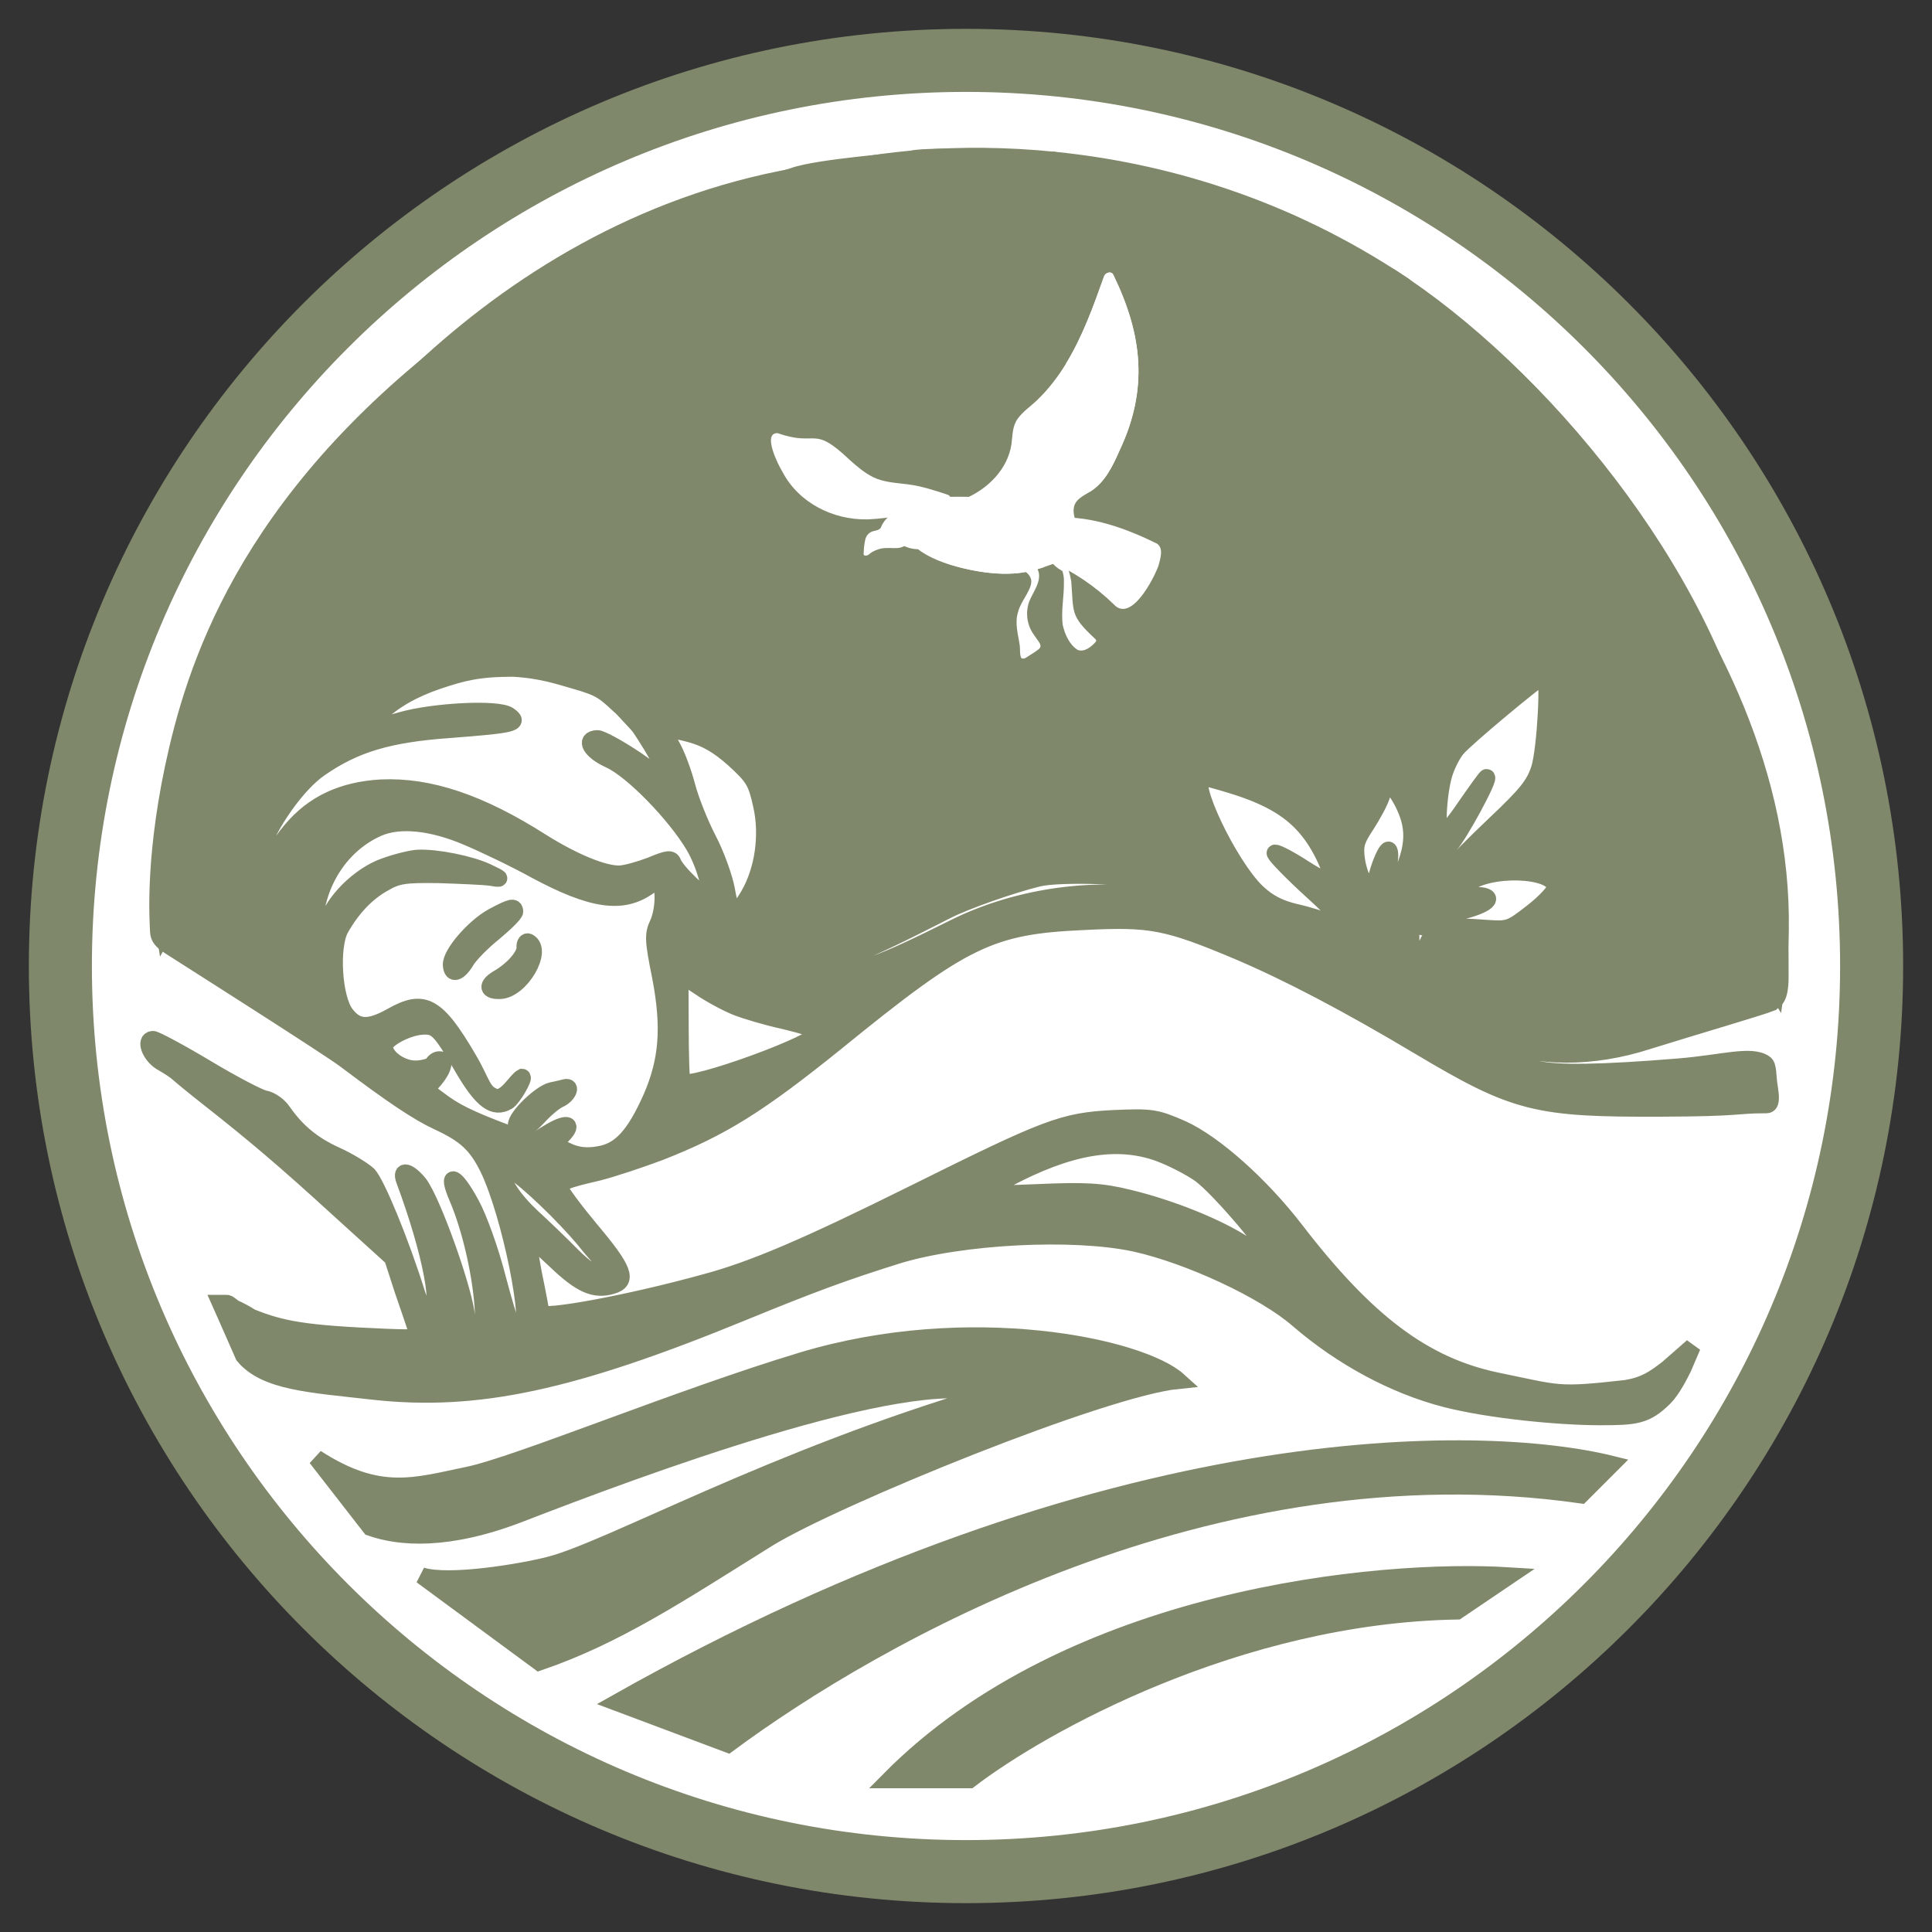 <?xml version="1.0" encoding="UTF-8"?> <svg xmlns="http://www.w3.org/2000/svg" width="52" height="52" viewBox="0 0 52 52" fill="none"><rect x="0" y="0" width="52" height="52" fill="#333333" stroke="none"/><circle cx="26" cy="26" r="25" fill="white"></circle><path fill-rule="evenodd" clip-rule="evenodd" d="M26 51C39.807 51 51 39.807 51 26C51 12.193 39.807 1 26 1C12.193 1 1 12.193 1 26C1 39.807 12.193 51 26 51ZM26 49.75C39.117 49.75 49.75 39.117 49.75 26C49.75 12.883 39.117 2.25 26 2.25C12.883 2.25 2.25 12.883 2.25 26C2.25 39.117 12.883 49.75 26 49.75Z" fill="#7F886A"></path><path d="M6.72 15.95C4.287 19.383 4.178 23.463 4.428 25.075L7.678 19.283L14.553 15.95L19.845 17.616L25.512 21.283L33.136 18.325L41.553 16.366L47.803 26.616C48.97 18.15 41.437 10.841 37.776 7.68C31.25 3.292 24.417 4.125 22.625 4.575C13.925 5.508 8.428 12.547 6.72 15.95Z" fill="#7F886A"></path><path d="M42.553 40.241C32.595 38.825 23.512 44.047 19.595 46.95L16.595 45.825C29.895 38.325 39.914 38.547 43.386 39.408L42.553 40.241Z" fill="#7F886A"></path><path d="M39.22 43.366C33.32 43.466 28.012 46.436 26.095 47.908H23.928C28.795 42.975 37.095 42.186 40.636 42.408L39.22 43.366Z" fill="#7F886A"></path><path d="M24.553 4.283C24.521 4.318 22.012 4.491 21.345 4.741C16.762 6.158 15.553 6.908 13.553 8.283C7.121 12.705 5.44 17.336 4.777 20.145C4.114 22.955 4.248 24.764 4.262 25.075C4.268 25.219 4.337 25.326 4.566 25.471C4.956 25.721 8.919 28.235 9.311 28.541C10.577 29.496 11.253 29.944 11.775 30.188C12.525 30.533 12.826 30.808 13.145 31.462C13.733 32.692 14.346 35.712 14.044 35.926C13.871 36.034 13.759 35.772 13.386 34.376C13.197 33.639 12.88 32.764 12.687 32.416C12.262 31.623 11.99 31.502 12.312 32.244C12.672 33.084 12.963 34.384 13.005 35.327L13.033 36.194L12.81 35.937C12.682 35.798 12.573 35.602 12.568 35.491C12.539 34.836 11.648 32.329 11.283 31.856C11.012 31.523 10.775 31.456 10.877 31.752C11.61 33.721 11.917 35.353 11.561 35.369C11.461 35.374 11.341 35.168 11.226 34.828C10.785 33.413 10.137 31.852 9.915 31.617C9.776 31.489 9.375 31.24 9.035 31.089C8.411 30.805 7.983 30.446 7.615 29.917C7.508 29.755 7.289 29.598 7.121 29.572C6.953 29.535 6.235 29.156 5.527 28.731C4.818 28.307 4.18 27.968 4.114 27.971C3.881 27.982 4.033 28.398 4.33 28.584C4.513 28.688 4.707 28.812 4.777 28.876C4.846 28.94 5.227 29.256 5.631 29.572C6.876 30.551 7.708 31.259 9.157 32.585L10.56 33.857L10.844 34.734C11.01 35.216 11.176 35.698 11.214 35.819C11.29 36.015 11.234 36.018 10.41 35.988C8.204 35.897 7.595 35.783 6.762 35.45C6.428 35.241 6.327 35.222 6.288 35.192C6.137 35.075 6.137 35.075 6.095 35.075C5.97 35.075 5.97 35.075 5.928 35.075L6.095 35.45L6.553 36.491C7.137 37.2 8.353 37.258 10.041 37.45C12.836 37.759 15.392 37.212 20.012 35.315C21.901 34.542 22.733 34.238 24.137 33.797C25.86 33.264 28.889 33.107 30.551 33.467C32.011 33.791 34.044 34.735 34.947 35.529C36.115 36.533 37.517 37.294 38.912 37.654C40.094 37.958 41.97 38.137 43.06 38.137C44.013 38.137 44.303 38.116 44.803 37.616C45.011 37.408 45.22 36.991 45.303 36.825L45.553 36.241L44.886 36.825C44.511 37.116 44.261 37.283 43.761 37.366C41.886 37.575 42.001 37.514 40.261 37.158C38.319 36.744 36.785 35.591 34.873 33.107C33.94 31.892 32.689 30.78 31.826 30.385C31.112 30.072 31 30.055 29.956 30.101C28.602 30.172 28.187 30.335 24.596 32.119C21.691 33.561 20.272 34.169 18.975 34.516C16.91 35.087 14.571 35.513 14.563 35.336C14.56 35.28 14.473 34.806 14.36 34.266C14.258 33.737 14.206 33.305 14.228 33.304C14.261 33.303 14.585 33.589 14.945 33.928C15.631 34.587 16.005 34.749 16.477 34.605C16.916 34.475 16.802 34.168 15.909 33.107C15.463 32.571 15.085 32.065 15.081 31.987C15.074 31.821 15.171 31.772 16.118 31.552C16.481 31.458 17.227 31.213 17.762 31.011C19.424 30.359 20.409 29.748 22.524 28.041C25.937 25.264 26.656 24.921 29.164 24.809C30.973 24.717 31.399 24.798 33.315 25.603C34.664 26.177 36.235 26.996 38.212 28.176C40.783 29.708 41.345 29.849 44.737 29.832C46.872 29.826 46.72 29.741 47.495 29.741C47.595 29.741 47.708 29.768 47.63 29.282C47.571 28.951 47.61 28.689 47.495 28.616C47.128 28.366 46.373 28.613 45.187 28.711C43.104 28.881 41.926 28.901 41.353 28.77C39.982 28.453 38.756 27.651 38.259 26.728C37.944 26.142 37.879 24.688 38.143 24.12C38.294 23.779 38.835 22.943 39.027 22.746C39.271 22.49 40.124 20.917 40.013 20.922C39.991 20.923 39.729 21.291 39.426 21.727C39.124 22.174 38.838 22.509 38.792 22.478C38.644 22.396 38.725 21.224 38.894 20.761C38.973 20.535 39.116 20.261 39.222 20.145C39.422 19.892 41.471 18.188 41.571 18.183C41.704 18.177 41.592 20.151 41.437 20.67C41.301 21.109 41.09 21.375 40.236 22.18C39.041 23.312 38.555 23.89 38.366 24.399C38.168 24.942 38.196 25.063 38.487 24.861C38.616 24.766 39.032 24.603 39.417 24.508C40.12 24.321 40.266 24.092 39.688 24.095C39.165 24.096 39.153 24.086 39.464 23.816C40.042 23.323 41.835 23.377 41.858 23.887C41.862 23.976 41.586 24.278 41.253 24.537C40.651 25.009 40.607 25.022 40.016 24.982C38.989 24.905 38.78 24.936 38.546 25.192C37.931 25.864 38.87 27.468 40.218 28.02C41.352 28.492 42.853 28.503 44.334 28.026C45.705 27.598 47.405 27.104 47.678 26.991C47.75 26.917 47.917 26.917 47.917 26.292C47.917 24.667 47.886 23.366 47.761 23.158C47.47 22.033 47.495 21.727 47.011 20.491C45.886 15.408 41.437 10.033 37.428 7.45C36.877 7.318 35.428 6.366 35.053 6.158C33.628 5.366 29.048 4.394 28.5 4.575C28.292 4.651 28.179 4.404 28.22 4.325C28.762 4.283 27.658 4.321 27.512 4.283C27.186 4.209 24.638 4.19 24.553 4.283ZM13.803 17.991C14.595 18.033 15.087 18.214 15.47 18.32C16.213 18.531 16.262 18.616 16.762 19.075C17.22 19.575 17.148 19.46 17.363 19.796C17.59 20.142 17.819 20.554 17.871 20.718C17.951 21.015 17.917 21.006 17.114 20.441C16.644 20.128 16.176 19.871 16.076 19.875C15.71 19.892 15.891 20.217 16.402 20.45C17.015 20.723 18.192 21.939 18.686 22.784C18.963 23.261 19.188 24.052 19.069 24.135C18.971 24.195 18.205 23.462 18.116 23.221C18.066 23.09 17.966 23.105 17.519 23.292C17.223 23.405 16.85 23.511 16.683 23.518C16.262 23.537 15.435 23.196 14.576 22.656C12.928 21.606 11.562 21.144 10.263 21.202C9.22 21.26 8.425 21.629 7.823 22.356C7.179 23.13 7.016 23.704 7.068 24.881L7.113 25.891L6.927 25.455C6.691 24.898 6.719 23.785 6.993 22.949C7.247 22.171 8.001 21.103 8.605 20.686C9.543 20.033 10.454 19.759 12.084 19.642C13.824 19.509 14.012 19.467 13.69 19.247C13.392 19.049 11.672 19.137 10.794 19.388C9.838 19.664 9.76 19.645 10.176 19.248C10.614 18.84 11.123 18.55 11.803 18.32C12.428 18.114 12.845 17.991 13.803 17.991ZM19.749 20.435C20.283 20.922 20.355 21.042 20.494 21.68C20.675 22.484 20.539 23.425 20.146 24.098C19.794 24.692 19.682 24.664 19.562 23.969C19.502 23.627 19.274 22.992 19.055 22.579C18.836 22.155 18.585 21.521 18.491 21.158C18.397 20.795 18.221 20.325 18.1 20.108C17.979 19.891 17.903 19.683 17.924 19.66C17.956 19.625 18.247 19.667 18.562 19.753C18.99 19.868 19.321 20.053 19.749 20.435ZM33.228 21.158C34.187 21.46 34.793 21.822 35.229 22.381C35.582 22.821 35.929 23.607 35.823 23.734C35.791 23.768 35.462 23.605 35.106 23.376C34.74 23.137 34.387 22.952 34.32 22.955C34.265 22.958 34.615 23.331 35.114 23.799C36.308 24.88 36.499 25.183 35.806 24.835C35.636 24.765 35.218 24.628 34.881 24.554C34.443 24.451 34.136 24.298 33.834 24.011C33.078 23.289 31.962 20.947 32.384 20.928C32.439 20.926 32.822 21.031 33.228 21.158ZM12.58 22.534C13.033 22.725 13.863 23.121 14.422 23.43C15.937 24.241 16.754 24.361 17.455 23.862C17.573 23.768 17.716 23.728 17.751 23.771C17.89 23.898 17.862 24.512 17.71 24.852C17.568 25.147 17.575 25.303 17.775 26.295C18.035 27.651 17.964 28.544 17.53 29.542C17.075 30.564 16.693 30.981 16.119 31.073C15.788 31.133 15.52 31.1 15.27 30.978L14.895 30.805L15.14 30.561C15.47 30.224 15.235 30.19 14.737 30.501L14.325 30.753L13.635 30.494C12.583 30.096 12.23 29.912 11.827 29.607L11.459 29.335L11.703 29.057C11.946 28.768 12.001 28.51 11.823 28.518C11.757 28.52 11.681 28.568 11.651 28.637C11.62 28.694 11.423 28.758 11.212 28.767C10.823 28.785 10.364 28.471 10.351 28.172C10.342 27.983 10.94 27.656 11.35 27.627C11.749 27.598 11.842 27.694 12.456 28.745C12.974 29.634 13.296 29.864 13.664 29.648C13.805 29.564 14.136 28.991 14.053 28.991C13.893 29.075 13.636 29.575 13.345 29.533C12.97 29.408 12.997 29.155 12.613 28.505C11.758 27.041 11.405 26.857 10.537 27.351C9.929 27.69 9.606 27.682 9.311 27.295C8.981 26.876 8.897 25.489 9.164 24.999C9.473 24.451 9.866 24.034 10.322 23.78C10.691 23.563 10.878 23.532 11.813 23.546C12.392 23.565 13.028 23.592 13.207 23.618C13.52 23.671 13.52 23.66 13.111 23.466C12.657 23.253 11.748 23.071 11.248 23.093C11.082 23.101 10.685 23.196 10.368 23.311C9.689 23.541 8.943 24.275 8.802 24.86C8.756 25.073 8.653 25.267 8.566 25.304C8.456 25.342 8.43 25.243 8.475 24.763C8.571 23.657 9.239 22.694 10.189 22.284C10.767 22.036 11.639 22.131 12.58 22.534ZM37.776 21.645C38.12 22.352 38.066 22.911 37.534 23.935C37.134 24.698 37.107 24.833 37.166 25.409C37.204 25.763 37.217 26.052 37.206 26.052C37.194 26.053 37.11 25.912 37.014 25.738C36.808 25.369 36.859 24.777 37.132 24.154C37.344 23.677 37.478 22.937 37.375 22.875C37.33 22.855 37.207 23.094 37.109 23.398C36.965 23.905 36.923 23.951 36.772 23.814C36.668 23.729 36.566 23.434 36.521 23.18C36.458 22.76 36.497 22.625 36.778 22.201C36.955 21.926 37.14 21.584 37.188 21.426C37.326 21.02 37.496 21.09 37.776 21.645ZM31.319 23.745C32.274 23.947 33.657 24.531 34.595 25.123C35.339 25.59 35.304 25.57 35.241 25.65C35.209 25.685 34.96 25.585 34.687 25.441C33.65 24.887 32.338 24.389 31.428 24.196C29.587 23.811 27.409 24.108 25.69 24.964C23.634 25.989 23.141 26.167 22.022 26.261C21.102 26.336 20.846 26.325 20.326 26.137C19.998 26.018 19.634 25.834 19.517 25.717C19.261 25.45 19.306 25.459 20.098 25.769C20.608 25.968 20.932 26.01 21.565 25.982C22.564 25.937 23.056 25.748 25.492 24.505C25.992 24.249 27.229 23.816 27.945 23.64C28.517 23.503 30.466 23.561 31.319 23.745ZM41.905 24.942C41.919 25.242 41.404 25.595 41.053 25.7C40.636 25.783 40.636 25.575 41.095 25.45C41.269 25.402 41.345 25.409 41.553 25.192C41.761 24.975 41.674 24.741 41.785 24.736C41.851 24.733 41.9 24.831 41.905 24.942ZM19.813 27.105C20.062 27.205 20.648 27.379 21.12 27.481C21.592 27.593 21.998 27.72 22.012 27.786C22.09 28.038 18.566 29.318 18.368 29.116C18.333 29.084 18.315 28.429 18.313 27.65L18.306 26.227L18.832 26.57C19.119 26.769 19.564 27.005 19.813 27.105ZM14.717 32.304C15.042 32.612 15.486 33.081 15.709 33.349C15.921 33.618 16.167 33.896 16.248 33.971C16.457 34.172 16.44 34.273 16.174 34.296C16.019 34.314 15.756 34.148 15.395 33.786C15.103 33.488 14.615 33.02 14.325 32.755C13.815 32.277 13.517 31.823 13.502 31.49C13.491 31.257 13.939 31.56 14.717 32.304ZM31.188 31.036C31.538 31.165 32.039 31.421 32.303 31.609C32.821 31.986 34.335 33.776 34.182 33.839C34.128 33.864 33.832 33.71 33.523 33.512C32.801 33.033 31.509 32.512 30.374 32.24C29.643 32.061 29.208 32.036 27.898 32.095L26.3 32.155L27.093 31.741C28.777 30.843 30.058 30.63 31.188 31.036Z" fill="#7F886A"></path><path d="M13.254 24.672C12.754 24.95 12.13 25.668 12.143 25.967C12.156 26.256 12.343 26.203 12.55 25.86C12.643 25.701 12.984 25.352 13.295 25.104C13.606 24.846 13.862 24.59 13.859 24.534C13.852 24.379 13.753 24.405 13.254 24.672Z" fill="#7F886A"></path><path d="M14.125 25.501C14.135 25.723 13.806 26.094 13.416 26.322C13.08 26.515 13.11 26.681 13.465 26.665C14.02 26.64 14.64 25.578 14.229 25.352C14.172 25.321 14.119 25.379 14.125 25.501Z" fill="#7F886A"></path><path d="M14.852 29.35C14.544 29.42 13.883 30.061 13.893 30.283C13.904 30.527 14.155 30.427 14.495 30.056C14.675 29.859 14.921 29.648 15.063 29.586C15.281 29.487 15.403 29.226 15.216 29.267C15.161 29.281 15.007 29.321 14.852 29.35Z" fill="#7F886A"></path><path d="M20.678 41.408C18.278 42.908 16.581 44.033 14.511 44.741L11.345 42.408C12.078 42.641 14.053 42.311 14.803 42.116C16.428 41.695 20.803 39.241 26.595 37.533C24.428 36.8 17.095 39.547 14.011 40.741C12.053 41.5 10.761 41.394 9.97 41.116L8.512 39.241C10.211 40.341 11.178 39.991 12.595 39.7C13.919 39.427 18.275 37.616 21.595 36.616C26.095 35.261 30.706 36.241 31.72 37.158C29.686 37.358 22.498 40.297 20.678 41.408Z" fill="#7F886A"></path><path fill-rule="evenodd" clip-rule="evenodd" d="M26 51C39.807 51 51 39.807 51 26C51 12.193 39.807 1 26 1C12.193 1 1 12.193 1 26C1 39.807 12.193 51 26 51ZM26 49.75C39.117 49.75 49.75 39.117 49.75 26C49.75 12.883 39.117 2.25 26 2.25C12.883 2.25 2.25 12.883 2.25 26C2.25 39.117 12.883 49.75 26 49.75Z" stroke="#7F886A" stroke-width="0.447"></path><path d="M6.72 15.95C4.287 19.383 4.178 23.463 4.428 25.075L7.678 19.283L14.553 15.95L19.845 17.616L25.512 21.283L33.136 18.325L41.553 16.366L47.803 26.616C48.97 18.15 41.437 10.841 37.776 7.68C31.25 3.292 24.417 4.125 22.625 4.575C13.925 5.508 8.428 12.547 6.72 15.95Z" stroke="#7F886A" stroke-width="0.447"></path><path d="M42.553 40.241C32.595 38.825 23.512 44.047 19.595 46.95L16.595 45.825C29.895 38.325 39.914 38.547 43.386 39.408L42.553 40.241Z" stroke="#7F886A" stroke-width="0.447"></path><path d="M39.22 43.366C33.32 43.466 28.012 46.436 26.095 47.908H23.928C28.795 42.975 37.095 42.186 40.636 42.408L39.22 43.366Z" stroke="#7F886A" stroke-width="0.447"></path><path d="M24.553 4.283C24.521 4.318 22.012 4.491 21.345 4.741C16.762 6.158 15.553 6.908 13.553 8.283C7.121 12.705 5.44 17.336 4.777 20.145C4.114 22.955 4.248 24.764 4.262 25.075C4.268 25.219 4.337 25.326 4.566 25.471C4.956 25.721 8.919 28.235 9.311 28.541C10.577 29.496 11.253 29.944 11.775 30.188C12.525 30.533 12.826 30.808 13.145 31.462C13.733 32.692 14.346 35.712 14.044 35.926C13.871 36.034 13.759 35.772 13.386 34.376C13.197 33.639 12.88 32.764 12.687 32.416C12.262 31.623 11.99 31.502 12.312 32.244C12.672 33.084 12.963 34.384 13.005 35.327L13.033 36.194L12.81 35.937C12.682 35.798 12.573 35.602 12.568 35.491C12.539 34.836 11.648 32.329 11.283 31.856C11.012 31.523 10.775 31.456 10.877 31.752C11.61 33.721 11.917 35.353 11.561 35.369C11.461 35.374 11.341 35.168 11.226 34.828C10.785 33.413 10.137 31.852 9.915 31.617C9.776 31.489 9.375 31.24 9.035 31.089C8.411 30.805 7.983 30.446 7.615 29.917C7.508 29.755 7.289 29.598 7.121 29.572C6.953 29.535 6.235 29.156 5.527 28.731C4.818 28.307 4.18 27.968 4.114 27.971C3.881 27.982 4.033 28.398 4.33 28.584C4.513 28.688 4.707 28.812 4.777 28.876C4.846 28.94 5.227 29.256 5.631 29.572C6.876 30.551 7.708 31.259 9.157 32.585L10.56 33.857L10.844 34.734C11.01 35.216 11.176 35.698 11.214 35.819C11.29 36.015 11.234 36.018 10.41 35.988C8.204 35.897 7.595 35.783 6.762 35.45C6.428 35.241 6.327 35.222 6.288 35.192C6.137 35.075 6.137 35.075 6.095 35.075C5.97 35.075 5.97 35.075 5.928 35.075L6.095 35.45L6.553 36.491C7.137 37.2 8.353 37.258 10.041 37.45C12.836 37.759 15.392 37.212 20.012 35.315C21.901 34.542 22.733 34.238 24.137 33.797C25.86 33.264 28.889 33.107 30.551 33.467C32.011 33.791 34.044 34.735 34.947 35.529C36.115 36.533 37.517 37.294 38.912 37.654C40.094 37.958 41.97 38.137 43.06 38.137C44.013 38.137 44.303 38.116 44.803 37.616C45.011 37.408 45.22 36.991 45.303 36.825L45.553 36.241L44.886 36.825C44.511 37.116 44.261 37.283 43.761 37.366C41.886 37.575 42.001 37.514 40.261 37.158C38.319 36.744 36.785 35.591 34.873 33.107C33.94 31.892 32.689 30.78 31.826 30.385C31.112 30.072 31 30.055 29.956 30.101C28.602 30.172 28.187 30.335 24.596 32.119C21.691 33.561 20.272 34.169 18.975 34.516C16.91 35.087 14.571 35.513 14.563 35.336C14.56 35.28 14.473 34.806 14.36 34.266C14.258 33.737 14.206 33.305 14.228 33.304C14.261 33.303 14.585 33.589 14.945 33.928C15.631 34.587 16.005 34.749 16.477 34.605C16.916 34.475 16.802 34.168 15.909 33.107C15.463 32.571 15.085 32.065 15.081 31.987C15.074 31.821 15.171 31.772 16.118 31.552C16.481 31.458 17.227 31.213 17.762 31.011C19.424 30.359 20.409 29.748 22.524 28.041C25.937 25.264 26.656 24.921 29.164 24.809C30.973 24.717 31.399 24.798 33.315 25.603C34.664 26.177 36.235 26.996 38.212 28.176C40.783 29.708 41.345 29.849 44.737 29.832C46.872 29.826 46.72 29.741 47.495 29.741C47.595 29.741 47.708 29.768 47.63 29.282C47.571 28.951 47.61 28.689 47.495 28.616C47.128 28.366 46.373 28.613 45.187 28.711C43.104 28.881 41.926 28.901 41.353 28.77C39.982 28.453 38.756 27.651 38.259 26.728C37.944 26.142 37.879 24.688 38.143 24.12C38.294 23.779 38.835 22.943 39.027 22.746C39.271 22.49 40.124 20.917 40.013 20.922C39.991 20.923 39.729 21.291 39.426 21.727C39.124 22.174 38.838 22.509 38.792 22.478C38.644 22.396 38.725 21.224 38.894 20.761C38.973 20.535 39.116 20.261 39.222 20.145C39.422 19.892 41.471 18.188 41.571 18.183C41.704 18.177 41.592 20.151 41.437 20.67C41.301 21.109 41.09 21.375 40.236 22.18C39.041 23.312 38.555 23.89 38.366 24.399C38.168 24.942 38.196 25.063 38.487 24.861C38.616 24.766 39.032 24.603 39.417 24.508C40.12 24.321 40.266 24.092 39.688 24.095C39.165 24.096 39.153 24.086 39.464 23.816C40.042 23.323 41.835 23.377 41.858 23.887C41.862 23.976 41.586 24.278 41.253 24.537C40.651 25.009 40.607 25.022 40.016 24.982C38.989 24.905 38.78 24.936 38.546 25.192C37.931 25.864 38.87 27.468 40.218 28.02C41.352 28.492 42.853 28.503 44.334 28.026C45.705 27.598 47.405 27.104 47.678 26.991C47.75 26.917 47.917 26.917 47.917 26.292C47.917 24.667 47.886 23.366 47.761 23.158C47.47 22.033 47.495 21.727 47.011 20.491C45.886 15.408 41.437 10.033 37.428 7.45C36.877 7.318 35.428 6.366 35.053 6.158C33.628 5.366 29.048 4.394 28.5 4.575C28.292 4.651 28.179 4.404 28.22 4.325C28.762 4.283 27.658 4.321 27.512 4.283C27.186 4.209 24.638 4.19 24.553 4.283ZM13.803 17.991C14.595 18.033 15.087 18.214 15.47 18.32C16.213 18.531 16.262 18.616 16.762 19.075C17.22 19.575 17.148 19.46 17.363 19.796C17.59 20.142 17.819 20.554 17.871 20.718C17.951 21.015 17.917 21.006 17.114 20.441C16.644 20.128 16.176 19.871 16.076 19.875C15.71 19.892 15.891 20.217 16.402 20.45C17.015 20.723 18.192 21.939 18.686 22.784C18.963 23.261 19.188 24.052 19.069 24.135C18.971 24.195 18.205 23.462 18.116 23.221C18.066 23.09 17.966 23.105 17.519 23.292C17.223 23.405 16.85 23.511 16.683 23.518C16.262 23.537 15.435 23.196 14.576 22.656C12.928 21.606 11.562 21.144 10.263 21.202C9.22 21.26 8.425 21.629 7.823 22.356C7.179 23.13 7.016 23.704 7.068 24.881L7.113 25.891L6.927 25.455C6.691 24.898 6.719 23.785 6.993 22.949C7.247 22.171 8.001 21.103 8.605 20.686C9.543 20.033 10.454 19.759 12.084 19.642C13.824 19.509 14.012 19.467 13.69 19.247C13.392 19.049 11.672 19.137 10.794 19.388C9.838 19.664 9.76 19.645 10.176 19.248C10.614 18.84 11.123 18.55 11.803 18.32C12.428 18.114 12.845 17.991 13.803 17.991ZM19.749 20.435C20.283 20.922 20.355 21.042 20.494 21.68C20.675 22.484 20.539 23.425 20.146 24.098C19.794 24.692 19.682 24.664 19.562 23.969C19.502 23.627 19.274 22.992 19.055 22.579C18.836 22.155 18.585 21.521 18.491 21.158C18.397 20.795 18.221 20.325 18.1 20.108C17.979 19.891 17.903 19.683 17.924 19.66C17.956 19.625 18.247 19.667 18.562 19.753C18.99 19.868 19.321 20.053 19.749 20.435ZM33.228 21.158C34.187 21.46 34.793 21.822 35.229 22.381C35.582 22.821 35.929 23.607 35.823 23.734C35.791 23.768 35.462 23.605 35.106 23.376C34.74 23.137 34.387 22.952 34.32 22.955C34.265 22.958 34.615 23.331 35.114 23.799C36.308 24.88 36.499 25.183 35.806 24.835C35.636 24.765 35.218 24.628 34.881 24.554C34.443 24.451 34.136 24.298 33.834 24.011C33.078 23.289 31.962 20.947 32.384 20.928C32.439 20.926 32.822 21.031 33.228 21.158ZM12.58 22.534C13.033 22.725 13.863 23.121 14.422 23.43C15.937 24.241 16.754 24.361 17.455 23.862C17.573 23.768 17.716 23.728 17.751 23.771C17.89 23.898 17.862 24.512 17.71 24.852C17.568 25.147 17.575 25.303 17.775 26.295C18.035 27.651 17.964 28.544 17.53 29.542C17.075 30.564 16.693 30.981 16.119 31.073C15.788 31.133 15.52 31.1 15.27 30.978L14.895 30.805L15.14 30.561C15.47 30.224 15.235 30.19 14.737 30.501L14.325 30.753L13.635 30.494C12.583 30.096 12.23 29.912 11.827 29.607L11.459 29.335L11.703 29.057C11.946 28.768 12.001 28.51 11.823 28.518C11.757 28.52 11.681 28.568 11.651 28.637C11.62 28.694 11.423 28.758 11.212 28.767C10.823 28.785 10.364 28.471 10.351 28.172C10.342 27.983 10.94 27.656 11.35 27.627C11.749 27.598 11.842 27.694 12.456 28.745C12.974 29.634 13.296 29.864 13.664 29.648C13.805 29.564 14.136 28.991 14.053 28.991C13.893 29.075 13.636 29.575 13.345 29.533C12.97 29.408 12.997 29.155 12.613 28.505C11.758 27.041 11.405 26.857 10.537 27.351C9.929 27.69 9.606 27.682 9.311 27.295C8.981 26.876 8.897 25.489 9.164 24.999C9.473 24.451 9.866 24.034 10.322 23.78C10.691 23.563 10.878 23.532 11.813 23.546C12.392 23.565 13.028 23.592 13.207 23.618C13.52 23.671 13.52 23.66 13.111 23.466C12.657 23.253 11.748 23.071 11.248 23.093C11.082 23.101 10.685 23.196 10.368 23.311C9.689 23.541 8.943 24.275 8.802 24.86C8.756 25.073 8.653 25.267 8.566 25.304C8.456 25.342 8.43 25.243 8.475 24.763C8.571 23.657 9.239 22.694 10.189 22.284C10.767 22.036 11.639 22.131 12.58 22.534ZM37.776 21.645C38.12 22.352 38.066 22.911 37.534 23.935C37.134 24.698 37.107 24.833 37.166 25.409C37.204 25.763 37.217 26.052 37.206 26.052C37.194 26.053 37.11 25.912 37.014 25.738C36.808 25.369 36.859 24.777 37.132 24.154C37.344 23.677 37.478 22.937 37.375 22.875C37.33 22.855 37.207 23.094 37.109 23.398C36.965 23.905 36.923 23.951 36.772 23.814C36.668 23.729 36.566 23.434 36.521 23.18C36.458 22.76 36.497 22.625 36.778 22.201C36.955 21.926 37.14 21.584 37.188 21.426C37.326 21.02 37.496 21.09 37.776 21.645ZM31.319 23.745C32.274 23.947 33.657 24.531 34.595 25.123C35.339 25.59 35.304 25.57 35.241 25.65C35.209 25.685 34.96 25.585 34.687 25.441C33.65 24.887 32.338 24.389 31.428 24.196C29.587 23.811 27.409 24.108 25.69 24.964C23.634 25.989 23.141 26.167 22.022 26.261C21.102 26.336 20.846 26.325 20.326 26.137C19.998 26.018 19.634 25.834 19.517 25.717C19.261 25.45 19.306 25.459 20.098 25.769C20.608 25.968 20.932 26.01 21.565 25.982C22.564 25.937 23.056 25.748 25.492 24.505C25.992 24.249 27.229 23.816 27.945 23.64C28.517 23.503 30.466 23.561 31.319 23.745ZM41.905 24.942C41.919 25.242 41.404 25.595 41.053 25.7C40.636 25.783 40.636 25.575 41.095 25.45C41.269 25.402 41.345 25.409 41.553 25.192C41.761 24.975 41.674 24.741 41.785 24.736C41.851 24.733 41.9 24.831 41.905 24.942ZM19.813 27.105C20.062 27.205 20.648 27.379 21.12 27.481C21.592 27.593 21.998 27.72 22.012 27.786C22.09 28.038 18.566 29.318 18.368 29.116C18.333 29.084 18.315 28.429 18.313 27.65L18.306 26.227L18.832 26.57C19.119 26.769 19.564 27.005 19.813 27.105ZM14.717 32.304C15.042 32.612 15.486 33.081 15.709 33.349C15.921 33.618 16.167 33.896 16.248 33.971C16.457 34.172 16.44 34.273 16.174 34.296C16.019 34.314 15.756 34.148 15.395 33.786C15.103 33.488 14.615 33.02 14.325 32.755C13.815 32.277 13.517 31.823 13.502 31.49C13.491 31.257 13.939 31.56 14.717 32.304ZM31.188 31.036C31.538 31.165 32.039 31.421 32.303 31.609C32.821 31.986 34.335 33.776 34.182 33.839C34.128 33.864 33.832 33.71 33.523 33.512C32.801 33.033 31.509 32.512 30.374 32.24C29.643 32.061 29.208 32.036 27.898 32.095L26.3 32.155L27.093 31.741C28.777 30.843 30.058 30.63 31.188 31.036Z" stroke="#7F886A" stroke-width="0.447"></path><path d="M13.254 24.672C12.754 24.95 12.13 25.668 12.143 25.967C12.156 26.256 12.343 26.203 12.55 25.86C12.643 25.701 12.984 25.352 13.295 25.104C13.606 24.846 13.862 24.59 13.859 24.534C13.852 24.379 13.753 24.405 13.254 24.672Z" stroke="#7F886A" stroke-width="0.447"></path><path d="M14.125 25.501C14.135 25.723 13.806 26.094 13.416 26.322C13.08 26.515 13.11 26.681 13.465 26.665C14.02 26.64 14.64 25.578 14.229 25.352C14.172 25.321 14.119 25.379 14.125 25.501Z" stroke="#7F886A" stroke-width="0.447"></path><path d="M14.852 29.35C14.544 29.42 13.883 30.061 13.893 30.283C13.904 30.527 14.155 30.427 14.495 30.056C14.675 29.859 14.921 29.648 15.063 29.586C15.281 29.487 15.403 29.226 15.216 29.267C15.161 29.281 15.007 29.321 14.852 29.35Z" stroke="#7F886A" stroke-width="0.447"></path><path d="M20.678 41.408C18.278 42.908 16.581 44.033 14.511 44.741L11.345 42.408C12.078 42.641 14.053 42.311 14.803 42.116C16.428 41.695 20.803 39.241 26.595 37.533C24.428 36.8 17.095 39.547 14.011 40.741C12.053 41.5 10.761 41.394 9.97 41.116L8.512 39.241C10.211 40.341 11.178 39.991 12.595 39.7C13.919 39.427 18.275 37.616 21.595 36.616C26.095 35.261 30.706 36.241 31.72 37.158C29.686 37.358 22.498 40.297 20.678 41.408Z" stroke="#7F886A" stroke-width="0.447"></path><path d="M27.959 17.471C27.851 17.557 27.726 17.628 27.611 17.704C27.579 17.726 27.5 17.745 27.481 17.697C27.443 17.598 27.459 17.488 27.448 17.385C27.406 17.076 27.301 16.765 27.407 16.456C27.471 16.182 27.791 15.855 27.755 15.61C27.736 15.513 27.668 15.436 27.593 15.377C27.525 15.32 27.688 15.248 27.729 15.304C27.69 15.25 27.837 15.194 27.876 15.241C28.118 15.55 27.82 15.894 27.702 16.187C27.62 16.411 27.626 16.664 27.715 16.884C27.762 17.004 27.839 17.103 27.912 17.207C27.97 17.289 28.061 17.389 27.959 17.471Z" fill="white"></path><path d="M24.384 14.663C24.181 14.835 23.931 14.688 23.635 14.786C23.584 14.802 23.531 14.825 23.476 14.857C23.473 14.859 23.471 14.86 23.468 14.862C23.439 14.879 23.412 14.9 23.387 14.923C23.349 14.959 23.242 14.975 23.244 14.914C23.248 14.809 23.255 14.7 23.274 14.595C23.279 14.567 23.285 14.538 23.292 14.51C23.293 14.505 23.294 14.5 23.296 14.495C23.296 14.495 23.296 14.495 23.296 14.494C23.31 14.453 23.331 14.416 23.359 14.384C23.395 14.344 23.442 14.313 23.502 14.297C23.591 14.274 23.696 14.266 23.725 14.161C23.768 14.059 23.95 13.783 24.075 13.918C24.201 14.046 24.267 14.221 24.333 14.384C24.376 14.467 24.459 14.573 24.384 14.663Z" fill="white"></path><path d="M31.181 15.226C31.05 15.586 30.439 16.774 29.974 16.263C29.476 15.779 28.89 15.383 28.253 15.103C28.202 15.229 27.989 15.18 27.998 15.042C28.026 14.792 28.166 13.934 28.475 13.927C29.416 13.895 30.308 14.224 31.14 14.631C31.328 14.761 31.227 15.044 31.181 15.226Z" fill="white"></path><path d="M25.43 13.577C25.215 13.504 25.002 13.437 24.785 13.383C24.752 13.5 24.611 13.544 24.53 13.625C24.634 13.91 23.53 13.973 23.339 13.979C22.416 13.996 21.49 13.529 21.059 12.697C20.946 12.519 20.508 11.643 20.93 11.659C22.028 12.041 21.855 11.415 22.874 12.383C23.068 12.555 23.266 12.726 23.5 12.842C23.791 12.986 24.12 12.994 24.435 13.036C24.802 13.084 25.152 13.196 25.503 13.314C25.668 13.37 25.596 13.633 25.43 13.577Z" fill="white"></path><path d="M29.357 14.898C29.18 14.857 29.001 14.969 28.831 15.006C28.314 15.173 27.821 15.412 27.268 15.436C26.539 15.481 25.282 15.239 24.711 14.783C23.638 14.76 23.641 13.165 24.716 13.147C25.012 13.13 25.198 13.361 25.48 13.374C26.925 13.337 28.52 13.515 29.522 14.684C29.629 14.806 29.496 14.958 29.357 14.898Z" fill="white"></path><path d="M30.133 12.124C29.948 12.544 29.738 12.991 29.331 13.238C29.16 13.346 28.946 13.436 28.904 13.655C28.868 13.853 28.956 14.059 29.065 14.223C29.268 14.362 28.978 14.673 28.858 14.418C28.441 14.178 27.994 14 27.545 13.834C27.093 13.647 26.583 13.47 26.111 13.695C26.039 13.723 25.969 13.66 25.927 13.605C25.893 13.547 25.907 13.448 25.975 13.419C26.585 13.161 27.123 12.63 27.223 11.957C27.257 11.713 27.242 11.475 27.395 11.265C27.534 11.075 27.735 10.94 27.904 10.779C28.208 10.49 28.468 10.153 28.686 9.796C29.136 9.063 29.43 8.242 29.718 7.433C29.753 7.336 29.917 7.283 29.967 7.401C30.748 9.011 30.914 10.472 30.133 12.124Z" fill="white"></path><path d="M29.492 17.275C29.377 17.405 29.191 17.561 29.007 17.493C28.784 17.355 28.663 17.076 28.605 16.829C28.552 16.443 28.644 16.049 28.635 15.661C28.646 15.48 28.58 15.314 28.516 15.16C28.502 15.127 28.487 15.094 28.471 15.061C28.459 15.038 28.61 14.982 28.629 15.019C28.733 15.216 28.794 15.428 28.833 15.646C28.899 16.488 28.802 16.569 29.469 17.188C29.5 17.219 29.519 17.235 29.492 17.275Z" fill="white"></path><path d="M30.133 12.124C29.948 12.544 29.738 12.991 29.331 13.238C29.15 11.935 29.48 11.024 28.686 9.796C29.136 9.063 29.43 8.242 29.718 7.433C29.753 7.336 29.917 7.283 29.967 7.401C30.748 9.009 30.913 10.473 30.133 12.124Z" fill="white"></path><path d="M28.786 15.313C28.774 15.339 28.761 15.371 28.74 15.391C28.713 15.418 28.68 15.408 28.65 15.395C28.598 15.372 28.548 15.344 28.501 15.313C28.406 15.248 28.324 15.168 28.257 15.075C28.245 15.059 28.254 15.034 28.27 15.025C28.286 15.015 28.304 15.021 28.316 15.034C28.33 14.973 28.381 14.929 28.438 14.905C28.545 14.858 28.708 14.844 28.779 14.957C28.847 15.065 28.836 15.202 28.786 15.313Z" fill="white"></path><path d="M27.895 15.398C27.884 15.424 27.87 15.455 27.85 15.476C27.823 15.502 27.79 15.492 27.759 15.479C27.708 15.456 27.658 15.429 27.611 15.397C27.516 15.332 27.434 15.252 27.366 15.159C27.355 15.143 27.364 15.118 27.379 15.109C27.396 15.1 27.413 15.105 27.425 15.118C27.44 15.057 27.49 15.014 27.547 14.989C27.655 14.942 27.818 14.929 27.889 15.042C27.956 15.149 27.946 15.286 27.895 15.398Z" fill="white"></path><path d="M28.112 15.261C27.838 15.354 27.56 15.416 27.268 15.436C26.927 15.458 26.584 15.426 26.249 15.363C25.983 15.313 25.721 15.241 25.465 15.155C25.469 15.153 25.474 15.151 25.478 15.15C25.609 15.094 25.747 15.056 25.887 15.028C26.03 15 26.175 14.983 26.32 14.97C26.474 14.956 26.628 14.947 26.782 14.944C26.934 14.942 27.087 14.948 27.239 14.963C27.382 14.978 27.525 14.999 27.663 15.037C27.826 15.081 27.985 15.152 28.112 15.261Z" fill="white"></path></svg> 